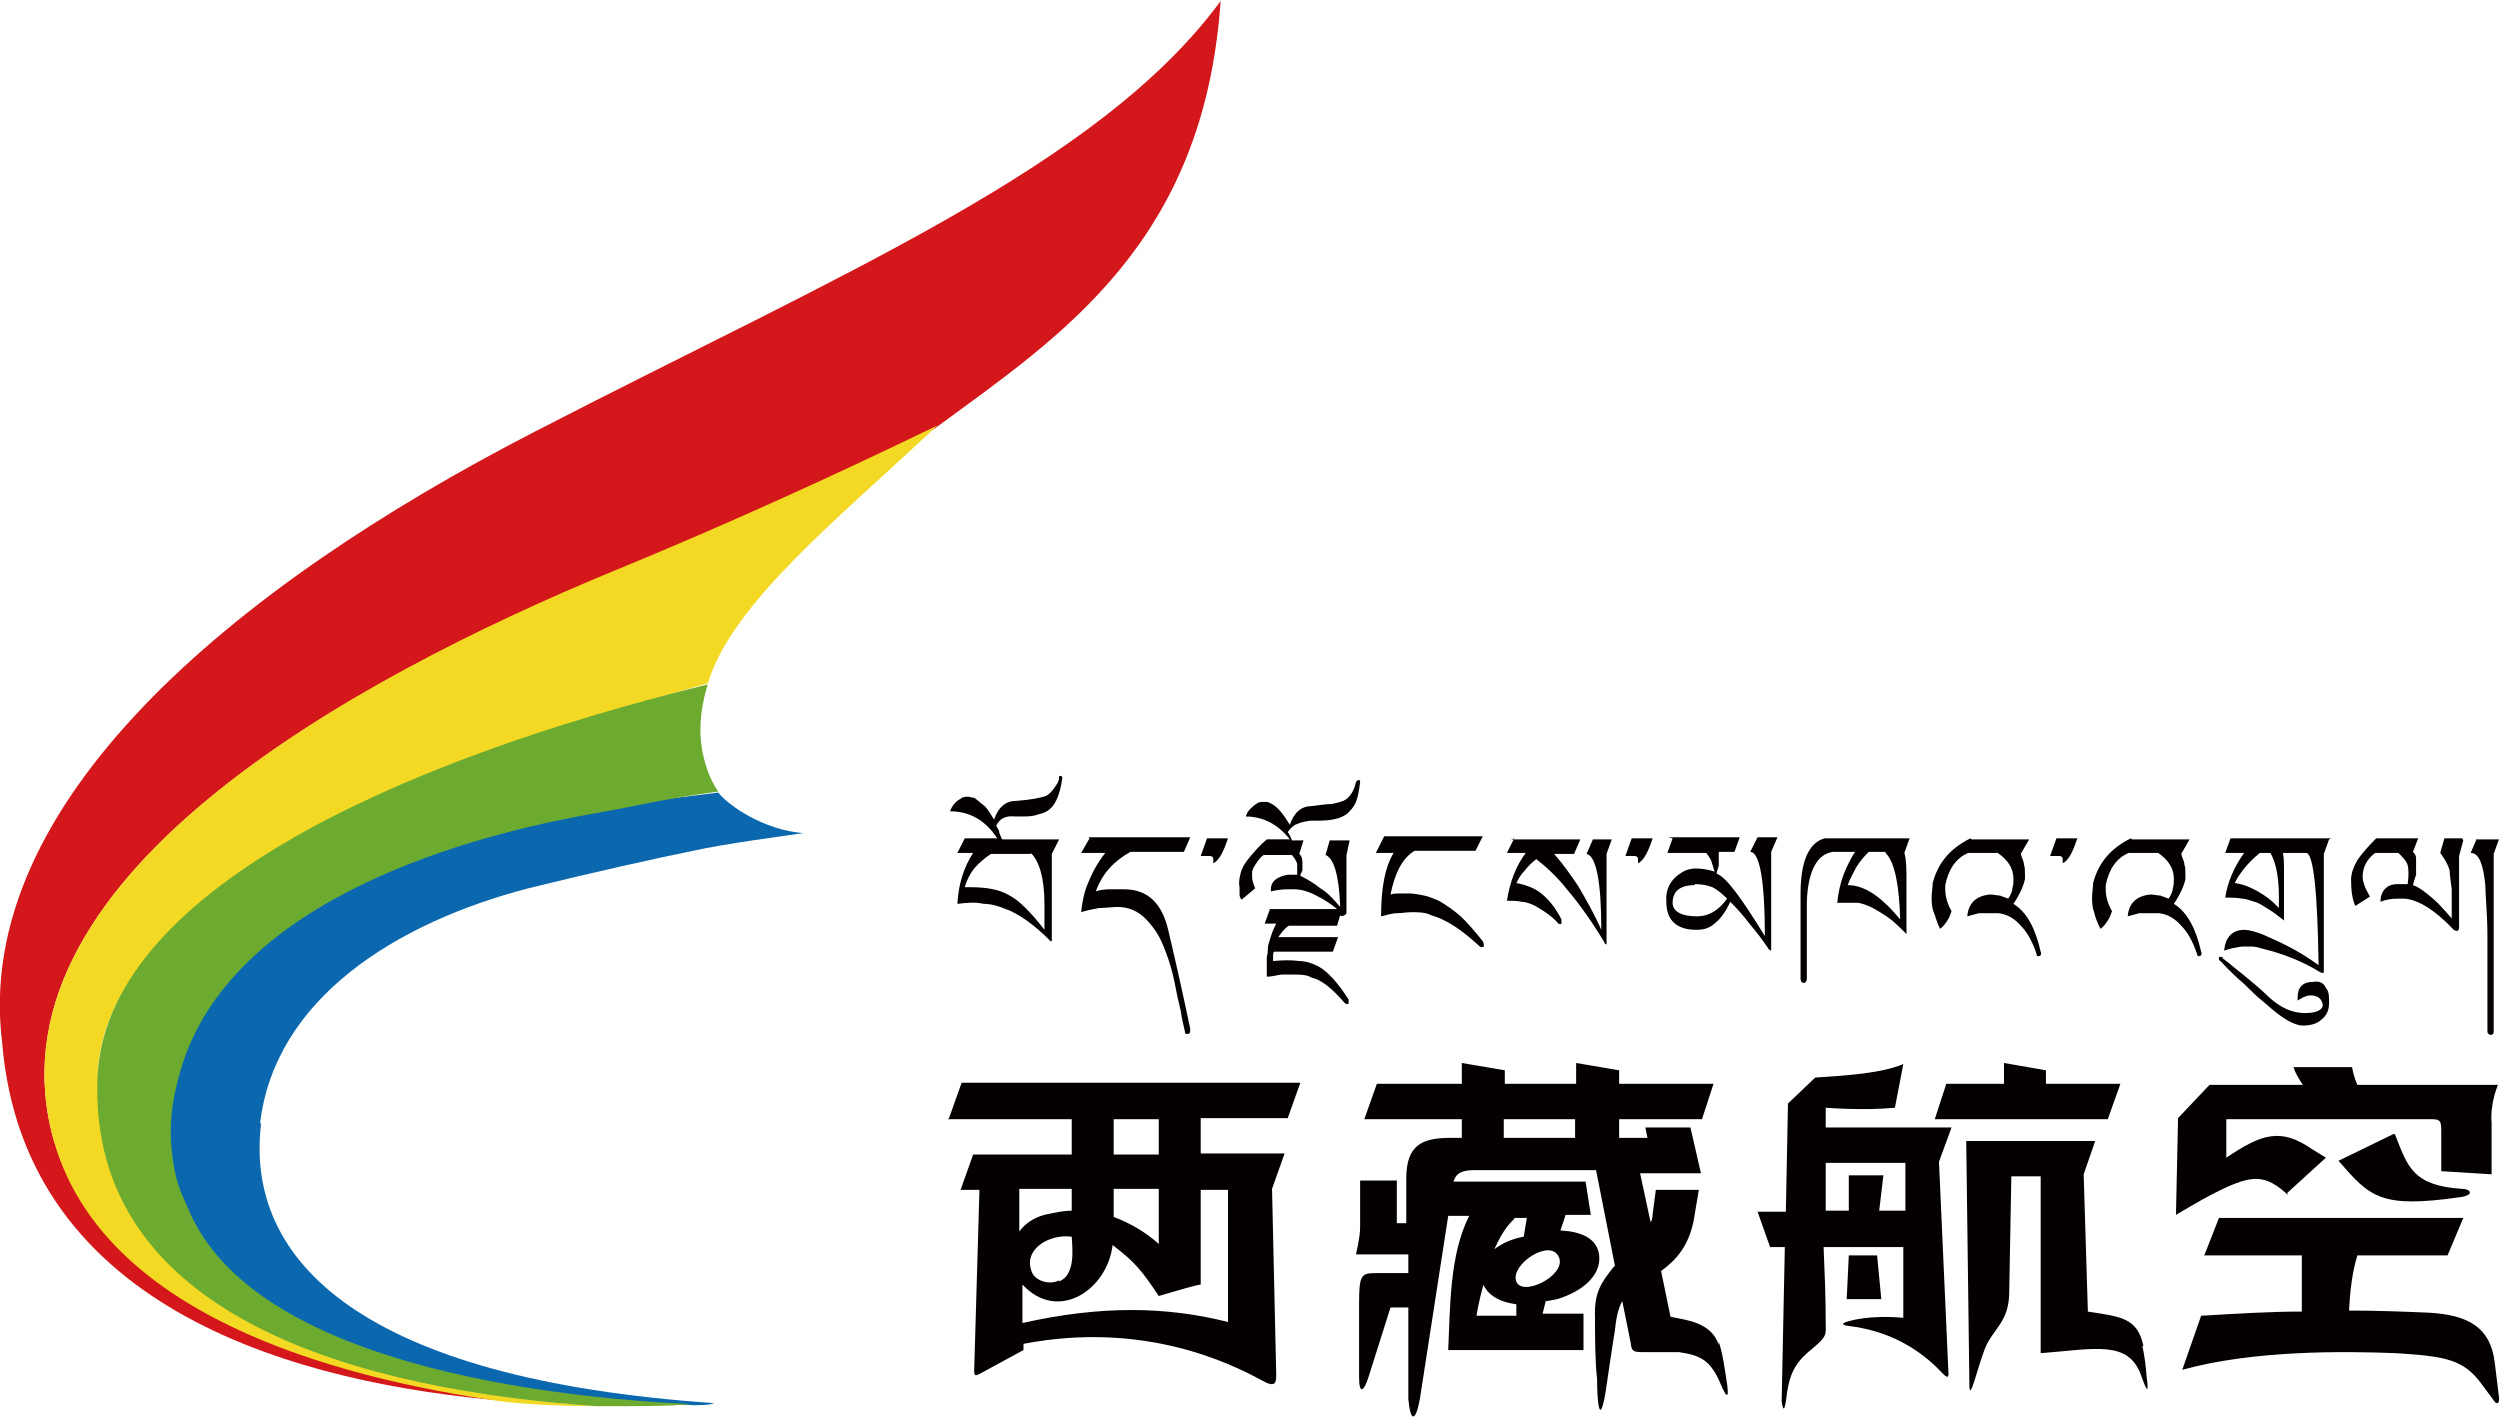 <svg width="81" height="46" viewBox="0 0 81 46" fill="none" xmlns="http://www.w3.org/2000/svg">
<g clip-path="url(#clip0_583_2360)">
<path d="M8.427 36.396C8.902 32.352 12.844 29.892 17.125 28.779C19.163 28.274 21.44 27.768 22.459 27.566C23.512 27.33 25.347 27.095 26.026 26.993C24.735 26.892 23.58 26.084 23.274 25.679C21.032 25.949 20.352 26.05 19.197 26.286C15.901 26.859 4.621 28.982 4.927 37.272C5.233 44.18 17.498 45.326 22.425 45.528C22.765 45.528 22.968 45.528 23.138 45.461C11.756 44.686 7.917 40.878 8.461 36.396" fill="#0C68AE"/>
<path d="M1.767 37.036C-0.714 28.544 11.484 21.972 19.876 18.535C23.614 17.018 26.434 15.771 29.559 14.289C29.559 14.289 30.375 13.851 30.375 13.817C34.418 10.851 39.005 7.852 39.549 0.034C35.607 5.392 27.317 8.829 17.328 13.985C7.509 19.04 -0.883 26.05 0.068 33.767C0.781 42.529 9.819 44.854 16.411 45.393C10.533 44.585 3.398 42.462 1.767 37.002" fill="#D3171A"/>
<path d="M3.16 34.846C3.398 28.948 13.149 24.87 22.934 22.141C23.716 19.546 27.147 16.816 30.375 13.783C27.249 15.3 23.58 16.985 19.876 18.501C11.484 21.972 -0.713 28.544 1.767 37.036C3.364 42.495 10.533 44.618 16.411 45.427C17.464 45.528 18.483 45.562 19.401 45.562C11.892 45.023 2.854 42.765 3.194 34.846" fill="#F4D924"/>
<path d="M22.424 45.495C17.973 45.292 8.154 44.248 6.082 39.125C5.844 38.586 5.674 38.283 5.572 37.339C5.436 36.193 5.674 35.182 5.98 34.273C7.984 28.645 16.41 26.859 19.265 26.353C20.997 26.05 21.099 25.949 23.274 25.645C22.9 25.14 22.662 24.23 22.696 23.556C22.696 23.152 22.798 22.579 22.934 22.174C12.673 24.702 3.432 28.982 3.16 34.879C2.82 42.765 11.858 45.056 19.366 45.562C20.658 45.562 21.711 45.562 22.39 45.495" fill="#6CAB2F"/>
<path d="M74.103 38.654L75.36 37.508L74.918 37.238C73.899 36.53 73.287 36.733 72.132 37.508V36.261H78.52C79.029 36.261 79.097 36.227 79.097 36.632V37.946L80.728 38.047V36.396C80.694 36.025 80.762 35.587 80.932 35.149H76.379C76.243 34.845 76.209 34.576 76.209 34.576H74.307C74.375 34.778 74.477 34.947 74.612 35.149H71.589L70.569 36.227L70.501 39.361C71.079 39.024 72.234 38.316 72.88 38.215C73.457 38.114 73.831 38.451 74.137 38.721M77.569 36.733L75.768 37.609C76.787 38.788 77.127 39.159 79.709 38.788C80.185 38.721 80.049 38.519 79.777 38.519C78.18 38.418 78.01 37.811 77.602 36.766M80.966 45.259L80.83 44.147C80.694 43.034 80.015 42.596 78.656 42.529C77.84 42.495 76.991 42.462 76.108 42.462C76.141 41.855 76.209 41.215 76.379 40.675H79.301L79.811 39.462H71.894L71.419 40.675H74.579V42.495C73.525 42.495 72.472 42.563 71.317 42.63L70.705 44.382C73.016 43.742 75.938 43.776 77.636 43.843C79.233 43.944 79.811 44.045 80.388 44.821L80.762 45.326C80.898 45.562 81 45.461 80.966 45.259ZM60.852 40.675H59.901L59.833 42.091H60.954L60.818 40.675H60.852ZM69.448 43.607C69.244 42.697 68.735 42.664 67.647 42.495L67.511 38.047L67.885 36.968H63.706L63.808 44.854C63.808 45.495 64.046 44.382 64.318 43.675C64.589 43.034 65.099 42.832 65.099 41.855L65.167 38.114H66.118V43.843C67.885 43.708 68.972 43.405 69.38 44.585C69.584 45.157 69.618 45.124 69.55 44.585C69.516 44.18 69.482 43.944 69.414 43.607M68.667 35.115H66.288V34.677L64.929 34.441V35.115H63.06L62.687 36.261H68.293L68.701 35.115H68.667ZM60.886 39.226L61.022 38.081H59.901V39.226H59.153C59.153 38.687 59.153 38.148 59.153 37.676H61.735V39.226H60.92H60.886ZM59.153 36.53C59.153 36.294 59.153 36.092 59.153 35.89C59.153 35.89 60.376 35.991 61.396 35.89L61.667 34.475C60.954 34.778 59.833 34.845 58.813 34.913L57.93 35.755L57.862 39.26H56.945L57.352 40.406H57.828L57.726 45.393C57.726 45.393 57.794 46.067 57.896 45.157C57.998 44.416 58.236 44.079 58.745 43.675C59.221 43.27 59.153 43.237 59.153 42.832C59.153 42.023 59.119 41.215 59.085 40.406H61.667V42.697C60.58 42.596 59.935 42.798 59.935 42.798C59.663 42.866 59.629 42.933 59.935 42.967C61.022 43.102 61.905 43.54 62.619 44.18C62.925 44.45 63.162 44.821 63.128 44.45L62.823 37.642L63.23 36.53H59.153ZM51.033 36.867H48.722V36.261H51.033V36.867ZM48.043 41.585C48.213 41.99 48.62 42.192 49.13 42.259V42.63H47.839C47.839 42.63 47.907 42.158 48.077 41.585M49.062 39.462H49.47L49.368 40.069C48.994 40.136 48.688 40.271 48.417 40.473C48.587 40.103 48.79 39.732 49.062 39.496M50.455 40.642C50.897 41.215 49.47 41.99 49.164 41.585C48.824 41.08 50.081 40.17 50.455 40.642ZM55.688 43.574C55.45 42.832 54.6 42.765 54.125 42.664L53.819 41.181C54.328 40.81 54.702 40.372 54.872 39.563L55.042 38.552H53.649L53.547 39.328C53.547 39.328 53.547 39.53 53.479 39.597L53.139 38.013H55.11L54.77 36.53H53.309L53.377 36.867H52.46V36.261H55.144L55.518 35.115H52.46V34.677L51.067 34.441V35.115H48.756V34.677L47.363 34.441V35.115H44.611L44.203 36.261H47.363V36.867H46.99C46.072 36.867 45.563 37.103 45.563 38.182V39.631H45.257V38.249H44.068V39.766C44.068 40.103 43.932 40.642 43.932 40.642H45.63V41.248H44.611C44.102 41.248 44.034 41.282 44.034 42.259V44.618C44.034 45.225 44.203 45.056 44.339 44.618L45.053 42.361H45.63V45.326C45.699 46.101 45.868 46.067 46.004 45.326L46.922 39.395H47.601C46.956 40.675 46.99 42.361 46.922 43.742H51.305V42.563H49.98L50.081 42.158C50.081 42.158 50.319 42.125 50.455 42.091C51.237 41.855 51.882 41.349 51.814 40.675C51.746 40.103 51.203 39.9 50.557 39.867L50.727 39.361H51.542L51.373 38.283H47.092C47.193 37.98 47.397 37.912 47.805 37.912H51.712L52.324 41.013C52.324 41.013 52.29 41.046 52.256 41.08C51.916 41.518 51.644 41.855 51.678 42.664C51.678 43.237 51.678 44.113 51.746 44.686C51.746 45.326 51.814 46.303 52.018 45.124C52.12 44.45 52.222 43.708 52.324 43.102C52.358 42.731 52.426 42.394 52.562 42.158L52.834 43.506C52.867 43.776 52.901 43.809 53.241 43.809C53.717 43.809 54.057 43.809 54.397 43.809C55.076 43.911 55.416 44.045 55.755 44.854C55.925 45.259 56.027 45.36 55.959 44.854C55.891 44.416 55.824 43.877 55.688 43.472M34.316 41.484C33.977 41.653 33.535 41.484 33.433 41.215C33.127 40.473 34.011 39.968 34.724 40.069C34.758 40.541 34.826 41.316 34.316 41.518M36.049 40.339C36.797 40.911 37.001 41.181 37.544 41.99C38.02 41.855 38.665 41.653 38.903 41.619V38.552H39.787V42.832C37.782 42.327 35.675 42.293 33.127 42.866V41.619C34.282 42.866 35.879 41.788 36.049 40.339ZM36.083 38.519H37.544V40.305C37.136 39.934 36.627 39.631 36.083 39.429V38.519ZM36.083 36.261H37.544V37.407H36.083V36.261ZM32.991 38.519H34.724V39.226C34.452 39.226 34.147 39.294 33.841 39.361C33.467 39.462 33.195 39.664 33.025 39.9V38.519H32.991ZM30.715 36.261H34.724V37.407H31.53L31.123 38.552H31.734L31.564 44.382C31.564 44.585 31.598 44.585 31.734 44.517L33.161 43.742V43.54C37.035 42.798 39.821 44.147 40.874 44.719C41.349 44.989 41.349 44.787 41.349 44.517L41.214 38.519L41.621 37.373H38.903V36.227H41.723L42.131 35.081H31.157L30.749 36.227L30.715 36.261Z" fill="#040000"/>
<path d="M35.301 27.162L35.029 27.634H35.811C35.573 27.937 35.403 28.24 35.267 28.577C35.131 28.881 35.063 29.218 35.029 29.555C35.233 29.487 35.437 29.453 35.607 29.42C35.811 29.42 36.015 29.386 36.218 29.386C36.456 29.386 36.694 29.453 36.898 29.588C37.102 29.723 37.272 29.925 37.442 30.161C37.578 30.363 37.679 30.599 37.781 30.869C37.883 31.138 37.985 31.475 38.053 31.812C38.121 32.183 38.189 32.486 38.257 32.756C38.291 33.026 38.359 33.261 38.393 33.43C38.393 33.464 38.393 33.497 38.427 33.497C38.427 33.497 38.461 33.497 38.495 33.497C38.563 33.497 38.563 33.43 38.563 33.329C38.359 32.352 38.121 31.273 37.849 30.127C37.645 29.251 37.17 28.813 36.422 28.813H35.947C35.947 28.813 35.675 28.813 35.505 28.881C35.709 28.308 36.083 27.903 36.626 27.6H38.359L38.563 27.128H35.267L35.301 27.162Z" fill="#040000"/>
<path d="M39.107 27.162L38.903 27.735H39.209C39.209 27.735 39.311 27.735 39.311 27.836C39.311 27.836 39.311 27.87 39.311 27.903C39.311 27.903 39.311 27.937 39.311 27.971C39.515 27.87 39.651 27.566 39.787 27.162H39.141H39.107Z" fill="#040000"/>
<path d="M44.815 27.162L44.577 27.634H45.155C44.883 28.072 44.747 28.746 44.747 29.689C44.917 29.656 45.087 29.588 45.257 29.588C45.427 29.588 45.562 29.555 45.732 29.555C45.97 29.555 46.174 29.555 46.378 29.656C46.854 29.791 47.363 30.128 47.907 30.633C47.975 30.7 48.009 30.7 48.077 30.667C48.077 30.599 48.077 30.566 48.043 30.498C47.805 30.195 47.567 29.925 47.329 29.689C47.091 29.487 46.854 29.319 46.616 29.184C46.446 29.116 46.31 29.049 46.14 29.015C45.97 28.982 45.8 28.948 45.664 28.948C45.562 28.948 45.461 28.948 45.359 28.948C45.257 28.948 45.155 28.948 45.053 28.982C45.189 28.308 45.427 27.802 45.834 27.566H47.805L48.043 27.095H44.849L44.815 27.162Z" fill="#040000"/>
<path d="M49.062 27.162L48.824 27.634H49.436C49.13 28.038 48.926 28.544 48.824 29.184C48.994 29.184 49.164 29.184 49.3 29.218C49.436 29.218 49.606 29.285 49.742 29.352C49.843 29.42 49.979 29.487 50.115 29.588C50.251 29.689 50.387 29.79 50.489 29.925C50.523 29.925 50.557 29.959 50.591 29.925C50.591 29.925 50.591 29.892 50.591 29.858C50.591 29.858 50.591 29.824 50.591 29.79C50.421 29.453 50.217 29.184 49.979 28.982C49.742 28.779 49.47 28.678 49.13 28.611C49.198 28.476 49.266 28.341 49.402 28.207C49.504 28.072 49.64 27.937 49.776 27.836C50.081 28.072 50.455 28.409 50.795 28.847C51.169 29.285 51.576 29.858 51.984 30.532C51.984 30.566 52.018 30.599 52.052 30.599C52.052 30.599 52.052 30.566 52.052 30.498V27.667L52.222 27.196H51.61L51.406 27.667C51.712 27.735 51.882 28.544 51.882 30.127C51.644 29.588 51.373 29.116 51.135 28.712C50.863 28.308 50.625 27.971 50.353 27.667H50.999L51.203 27.196H48.96L49.062 27.162Z" fill="#040000"/>
<path d="M52.867 27.162L52.663 27.735H52.969C52.969 27.735 53.071 27.735 53.071 27.836C53.071 27.836 53.071 27.87 53.071 27.903C53.071 27.903 53.071 27.937 53.071 27.971C53.275 27.87 53.411 27.566 53.547 27.162H52.901H52.867Z" fill="#040000"/>
<path d="M54.193 27.162L54.023 27.634H55.28C55.28 27.634 55.416 27.802 55.45 27.903C55.484 28.004 55.518 28.139 55.552 28.24C55.348 28.173 55.144 28.139 54.94 28.139C54.736 28.139 54.566 28.207 54.43 28.308C54.125 28.51 53.955 28.813 53.989 29.218C53.989 29.824 54.328 30.127 54.974 30.127C55.212 30.127 55.416 30.06 55.586 29.892C55.755 29.757 55.925 29.521 56.061 29.218C56.299 29.453 56.503 29.689 56.707 29.959C56.911 30.195 57.114 30.464 57.318 30.768L57.386 30.801C57.386 30.801 57.386 30.801 57.386 30.734V27.6L57.59 27.128H56.945L56.707 27.6C57.013 27.6 57.182 28.544 57.182 30.33C56.435 29.116 55.925 28.409 55.62 28.308C55.62 28.207 55.688 28.105 55.688 28.004C55.688 27.903 55.688 27.768 55.688 27.6H56.197L56.367 27.128H54.057L54.193 27.162ZM54.906 28.645C55.11 28.645 55.314 28.678 55.484 28.746C55.62 28.813 55.789 28.948 55.959 29.116C55.688 29.487 55.382 29.689 54.974 29.689C54.464 29.689 54.193 29.521 54.193 29.251C54.193 28.881 54.43 28.678 54.906 28.678" fill="#040000"/>
<path d="M59.119 27.162C58.61 27.297 58.338 27.903 58.338 28.948V31.711C58.338 31.711 58.338 31.846 58.44 31.846C58.508 31.846 58.542 31.779 58.542 31.711V30.768C58.542 30.768 58.542 30.498 58.542 30.397C58.542 30.296 58.542 30.195 58.542 30.127C58.542 29.892 58.542 29.723 58.542 29.555C58.542 29.42 58.542 29.285 58.542 29.218C58.576 28.207 58.882 27.667 59.391 27.6H60.105C59.969 27.802 59.833 28.072 59.731 28.341C59.629 28.611 59.561 28.914 59.527 29.251C59.663 29.251 59.765 29.251 59.867 29.251C59.969 29.251 60.071 29.251 60.139 29.251C60.309 29.251 60.444 29.319 60.614 29.386C60.75 29.453 60.92 29.555 61.124 29.689C61.328 29.824 61.532 30.026 61.77 30.262C61.77 29.892 61.77 29.555 61.77 29.285V28.881C61.77 28.881 61.77 28.645 61.77 28.577C61.77 28.207 61.77 27.87 61.702 27.634L61.871 27.162H59.153H59.119ZM61.09 27.634C61.396 27.937 61.532 28.678 61.566 29.79C60.954 29.049 60.41 28.678 59.867 28.678C59.935 28.476 60.037 28.308 60.139 28.105C60.241 27.937 60.377 27.768 60.546 27.6H61.09V27.634Z" fill="#040000"/>
<path d="M63.842 27.162C63.163 27.499 62.789 27.971 62.619 28.611C62.619 28.746 62.585 28.914 62.585 29.049C62.585 29.218 62.585 29.386 62.653 29.555C62.721 29.723 62.755 29.892 62.857 30.094C62.959 30.026 63.027 29.925 63.095 29.824C63.163 29.723 63.197 29.622 63.23 29.521C63.095 29.285 63.027 29.049 63.027 28.813V28.746C63.027 28.746 63.027 28.712 63.027 28.678C63.129 28.173 63.366 27.802 63.774 27.634H64.725C65.065 27.87 65.235 28.139 65.235 28.476C65.235 28.577 65.235 28.678 65.201 28.779C65.201 28.881 65.133 29.015 65.065 29.116C64.963 29.083 64.895 29.049 64.793 29.015C64.692 29.015 64.59 28.982 64.488 28.982C64.046 29.015 63.774 29.251 63.74 29.689C63.876 29.656 63.978 29.622 64.114 29.588C64.216 29.588 64.352 29.588 64.488 29.588C64.522 29.588 64.556 29.588 64.624 29.588C64.657 29.588 64.725 29.588 64.76 29.588C65.031 29.622 65.269 29.757 65.473 29.993C65.677 30.195 65.847 30.498 65.983 30.902C65.983 30.97 66.017 31.004 66.085 30.97C66.118 30.97 66.153 30.902 66.118 30.835C65.949 30.094 65.677 29.555 65.235 29.285C65.439 28.982 65.575 28.678 65.609 28.476C65.609 28.476 65.609 28.442 65.609 28.409C65.609 28.409 65.609 28.341 65.609 28.308C65.609 28.207 65.609 28.105 65.575 28.004C65.575 27.903 65.507 27.802 65.473 27.667L65.745 27.196H63.876L63.842 27.162Z" fill="#040000"/>
<path d="M66.628 27.162L66.424 27.735H66.73C66.73 27.735 66.832 27.735 66.832 27.836C66.832 27.836 66.832 27.87 66.832 27.903C66.832 27.903 66.832 27.937 66.832 27.971C67.035 27.87 67.171 27.566 67.307 27.162H66.662H66.628Z" fill="#040000"/>
<path d="M69.04 27.162C68.361 27.499 67.987 27.971 67.817 28.611C67.817 28.746 67.783 28.914 67.783 29.049C67.783 29.218 67.783 29.386 67.851 29.555C67.885 29.723 67.953 29.892 68.055 30.094C68.157 30.026 68.225 29.925 68.293 29.824C68.361 29.723 68.395 29.622 68.429 29.521C68.293 29.285 68.225 29.049 68.225 28.813V28.746C68.225 28.746 68.225 28.712 68.225 28.678C68.327 28.173 68.565 27.802 68.972 27.634H69.924C70.263 27.87 70.433 28.139 70.433 28.476C70.433 28.577 70.433 28.678 70.399 28.779C70.399 28.881 70.331 29.015 70.263 29.116C70.162 29.083 70.094 29.049 69.992 29.015C69.89 29.015 69.788 28.982 69.686 28.982C69.244 29.015 68.972 29.251 68.938 29.689C69.074 29.656 69.176 29.622 69.312 29.588C69.414 29.588 69.55 29.588 69.686 29.588C69.72 29.588 69.754 29.588 69.822 29.588C69.856 29.588 69.924 29.588 69.958 29.588C70.23 29.622 70.467 29.757 70.671 29.993C70.875 30.195 71.045 30.498 71.181 30.902C71.181 30.97 71.249 31.004 71.283 30.97C71.317 30.97 71.351 30.902 71.317 30.835C71.147 30.094 70.875 29.555 70.433 29.285C70.637 28.982 70.773 28.678 70.807 28.476C70.807 28.476 70.807 28.442 70.807 28.409C70.807 28.409 70.807 28.341 70.807 28.308C70.807 28.207 70.807 28.105 70.773 28.004C70.773 27.903 70.705 27.802 70.671 27.667L70.943 27.196H69.074L69.04 27.162Z" fill="#040000"/>
<path d="M75.53 27.162H72.268L72.098 27.634H72.71C72.37 28.105 72.166 28.611 72.098 29.083H72.234C72.234 29.083 72.506 29.083 72.642 29.116C72.778 29.116 72.914 29.184 73.05 29.218C73.186 29.251 73.322 29.352 73.491 29.453C73.661 29.555 73.831 29.689 74.001 29.824C74.001 29.622 74.001 29.42 74.001 29.218C74.001 29.015 74.001 28.847 74.001 28.645C74.001 28.476 74.001 28.308 74.001 28.139C74.001 27.971 74.001 27.802 73.967 27.634H74.647H74.715C74.952 27.634 75.088 28.847 75.122 31.273C74.85 31.071 74.579 30.902 74.273 30.734C73.967 30.566 73.661 30.431 73.356 30.296C73.118 30.195 72.88 30.127 72.71 30.127C72.336 30.127 72.098 30.363 72.064 30.801C72.234 30.734 72.438 30.7 72.642 30.667C72.744 30.667 72.846 30.667 72.948 30.667C73.05 30.667 73.186 30.7 73.288 30.734C74.001 30.902 74.647 31.172 75.19 31.509C75.224 31.509 75.258 31.543 75.292 31.509C75.292 31.509 75.292 31.475 75.292 31.442V27.667L75.462 27.196L75.53 27.162ZM73.559 27.634C73.763 27.971 73.865 28.544 73.831 29.42C73.627 29.184 73.389 29.015 73.152 28.881C72.914 28.746 72.676 28.645 72.404 28.611C72.574 28.274 72.846 27.937 73.22 27.634H73.525H73.559ZM72.03 31.004C72.03 31.004 71.996 31.004 71.963 31.004C71.963 31.004 71.928 31.004 71.894 31.004C71.894 31.071 71.894 31.105 71.894 31.105C71.963 31.138 72.03 31.239 72.166 31.374C72.302 31.509 72.472 31.678 72.71 31.88C72.914 32.082 73.118 32.284 73.288 32.419C73.457 32.554 73.593 32.689 73.729 32.79C74.103 33.093 74.409 33.228 74.613 33.228C74.885 33.228 75.088 33.16 75.224 33.026C75.394 32.891 75.462 32.722 75.462 32.486C75.462 32.284 75.462 32.116 75.36 32.015C75.292 31.846 75.156 31.779 74.952 31.812C74.613 31.812 74.443 31.981 74.443 32.318V32.419C74.443 32.419 74.681 32.251 74.85 32.251C75.088 32.251 75.224 32.352 75.258 32.554C75.258 32.722 75.054 32.823 74.681 32.823C74.273 32.823 73.899 32.655 73.525 32.318C73.22 32.015 72.914 31.779 72.676 31.576C72.404 31.374 72.2 31.172 71.996 31.037" fill="#040000"/>
<path d="M79.776 27.162H79.199L79.063 27.634C79.063 27.634 79.301 27.937 79.369 28.207C79.369 28.341 79.403 28.544 79.436 28.813C79.436 29.083 79.436 29.386 79.436 29.757C79.199 29.487 78.995 29.251 78.791 29.083C78.587 28.914 78.383 28.746 78.179 28.678C78.213 28.544 78.247 28.442 78.281 28.341C78.281 28.24 78.281 28.139 78.281 28.038C78.281 27.971 78.281 27.87 78.281 27.802C78.281 27.735 78.247 27.667 78.179 27.6L78.349 27.162H76.99C76.718 27.431 76.515 27.667 76.379 27.87C76.243 28.105 76.175 28.308 76.175 28.51C76.175 28.847 76.209 29.116 76.311 29.352L76.786 29.049C76.786 29.049 76.65 28.813 76.617 28.712C76.582 28.611 76.549 28.51 76.549 28.409C76.549 28.105 76.684 27.836 76.956 27.634H77.704C77.704 27.634 77.976 27.87 78.01 28.038C78.043 28.173 78.043 28.375 78.01 28.645C77.942 28.645 77.874 28.645 77.84 28.645C77.772 28.645 77.738 28.645 77.67 28.645C77.33 28.645 77.126 28.881 77.126 29.218C77.296 29.15 77.466 29.116 77.704 29.116C77.704 29.116 77.772 29.116 77.806 29.116C77.806 29.116 77.874 29.116 77.908 29.116C78.349 29.15 78.893 29.487 79.471 30.094C79.504 30.127 79.538 30.161 79.606 30.161C79.64 30.161 79.674 30.127 79.674 30.06V27.735L79.81 27.229L79.776 27.162Z" fill="#040000"/>
<path d="M80.253 27.162L80.049 27.634C80.321 27.634 80.457 28.004 80.525 28.678C80.525 29.015 80.593 29.588 80.593 30.363C80.593 31.138 80.593 32.149 80.593 33.396C80.593 33.464 80.593 33.497 80.694 33.531C80.762 33.531 80.796 33.497 80.796 33.43V27.667L80.966 27.196H80.219L80.253 27.162Z" fill="#040000"/>
<path d="M33.398 27.634C33.67 27.903 33.84 28.442 33.84 29.285V30.127C33.636 29.858 33.432 29.622 33.228 29.42C33.025 29.218 32.855 29.083 32.651 28.982C32.345 28.813 31.937 28.746 31.462 28.746H31.258C31.326 28.51 31.428 28.308 31.564 28.139C31.7 27.971 31.903 27.802 32.107 27.667H33.398V27.634ZM32.447 27.162C32.447 27.162 32.413 27.061 32.379 26.993C32.379 26.892 32.311 26.825 32.277 26.758C32.379 26.522 32.583 26.421 32.889 26.454H33.059C33.297 26.454 33.466 26.454 33.636 26.387C33.806 26.353 33.942 26.286 34.01 26.218C34.214 26.05 34.35 25.713 34.418 25.207C34.418 25.174 34.418 25.14 34.35 25.14C34.35 25.14 34.35 25.14 34.316 25.14C34.316 25.14 34.316 25.14 34.316 25.174C34.316 25.342 34.214 25.443 34.146 25.544C34.078 25.645 34.01 25.713 33.908 25.78C33.738 25.848 33.398 25.915 32.923 25.949C32.583 25.949 32.345 26.151 32.209 26.555C32.107 26.387 32.005 26.218 31.904 26.117C31.767 26.016 31.666 25.915 31.564 25.848C31.496 25.848 31.428 25.814 31.36 25.814C31.292 25.814 31.19 25.814 31.122 25.881C30.986 25.949 30.85 26.084 30.782 26.286C31.428 26.286 31.937 26.589 32.311 27.162H31.258L31.02 27.634H31.53C31.224 28.105 31.054 28.645 31.02 29.285C31.326 29.251 31.598 29.218 31.869 29.285C32.107 29.285 32.345 29.352 32.583 29.453C32.787 29.521 33.025 29.656 33.263 29.824C33.5 29.993 33.738 30.195 34.01 30.464C34.01 30.498 34.078 30.498 34.078 30.498C34.078 30.498 34.078 30.464 34.078 30.431V27.667L34.316 27.196H32.481L32.447 27.162Z" fill="#040000"/>
<path d="M42.131 26.656C42.131 26.656 42.369 26.589 42.505 26.589C42.539 26.589 42.573 26.589 42.607 26.589H42.709C43.151 26.589 43.456 26.521 43.66 26.353C43.762 26.252 43.864 26.151 43.932 25.982C44 25.814 44.034 25.612 44.068 25.342C44.068 25.308 44.068 25.275 44.034 25.275C44 25.275 43.966 25.275 43.932 25.342C43.864 25.645 43.728 25.848 43.524 25.949C43.422 25.982 43.32 26.016 43.151 26.05C42.981 26.05 42.777 26.083 42.505 26.117C42.165 26.117 41.927 26.319 41.791 26.724C41.588 26.387 41.384 26.117 41.146 26.016C41.146 26.016 41.078 25.982 41.044 25.982C41.01 25.982 40.976 25.982 40.942 25.982C40.874 25.982 40.772 25.982 40.704 26.05C40.636 26.083 40.568 26.151 40.5 26.218C40.432 26.286 40.398 26.353 40.364 26.454C40.942 26.454 41.418 26.724 41.791 27.195H41.044C40.806 27.398 40.636 27.6 40.466 27.802C40.33 27.971 40.228 28.139 40.194 28.308C40.161 28.442 40.127 28.577 40.161 28.746C40.161 28.813 40.161 28.881 40.161 28.982C40.161 29.049 40.194 29.116 40.228 29.15L40.67 28.779C40.67 28.779 40.568 28.577 40.568 28.409V28.341V28.274C40.568 28.173 40.636 28.072 40.704 27.971C40.772 27.869 40.84 27.768 40.942 27.701H41.859C41.859 27.701 42.029 27.903 42.029 28.004C42.029 28.038 42.029 28.105 42.029 28.173C42.029 28.24 42.029 28.274 42.029 28.341C41.995 28.341 41.927 28.341 41.859 28.341C41.825 28.341 41.758 28.341 41.724 28.341C41.35 28.409 41.146 28.577 41.18 28.881C41.316 28.847 41.52 28.813 41.724 28.813H41.825C41.825 28.813 41.893 28.813 41.927 28.813C42.199 28.813 42.471 28.914 42.709 29.049C42.913 29.15 43.117 29.285 43.32 29.453H41.146L40.976 29.925H41.35C41.35 29.925 41.214 30.195 41.18 30.33C41.146 30.464 41.078 30.599 41.078 30.734C41.078 30.801 41.078 30.902 41.044 31.004C41.044 31.105 41.044 31.206 41.044 31.307V31.475C41.044 31.475 41.044 31.576 41.044 31.644C41.248 31.644 41.418 31.576 41.554 31.576C41.69 31.576 41.825 31.576 41.927 31.576C42.131 31.576 42.335 31.576 42.505 31.678C42.811 31.745 43.151 32.015 43.558 32.486C43.592 32.52 43.66 32.554 43.694 32.52C43.694 32.52 43.694 32.453 43.694 32.385C43.354 31.846 43.015 31.475 42.709 31.307C42.505 31.206 42.301 31.138 42.097 31.138C41.859 31.105 41.588 31.105 41.248 31.138C41.248 31.071 41.248 31.004 41.248 30.97C41.248 30.902 41.248 30.869 41.282 30.835H43.184L43.354 30.363H41.418C41.418 30.363 41.588 30.094 41.758 29.993H43.32L43.422 29.656C43.456 29.689 43.49 29.689 43.558 29.656C43.626 29.622 43.626 29.588 43.626 29.521V27.701L43.728 27.229H43.083L42.947 27.701C43.218 27.802 43.388 28.375 43.422 29.386C43.218 29.15 43.015 28.914 42.777 28.779C42.573 28.611 42.335 28.476 42.131 28.375C42.131 28.308 42.199 28.24 42.199 28.173C42.199 28.105 42.199 28.038 42.199 28.004C42.199 27.869 42.199 27.768 42.097 27.667L42.233 27.229H41.859C41.825 27.128 41.791 27.061 41.724 26.96C41.791 26.858 41.859 26.791 41.961 26.724" fill="#040000"/>
</g>
<defs>
<clipPath id="clip0_583_2360">
<rect width="81" height="46" fill="white"/>
</clipPath>
</defs>
</svg>
